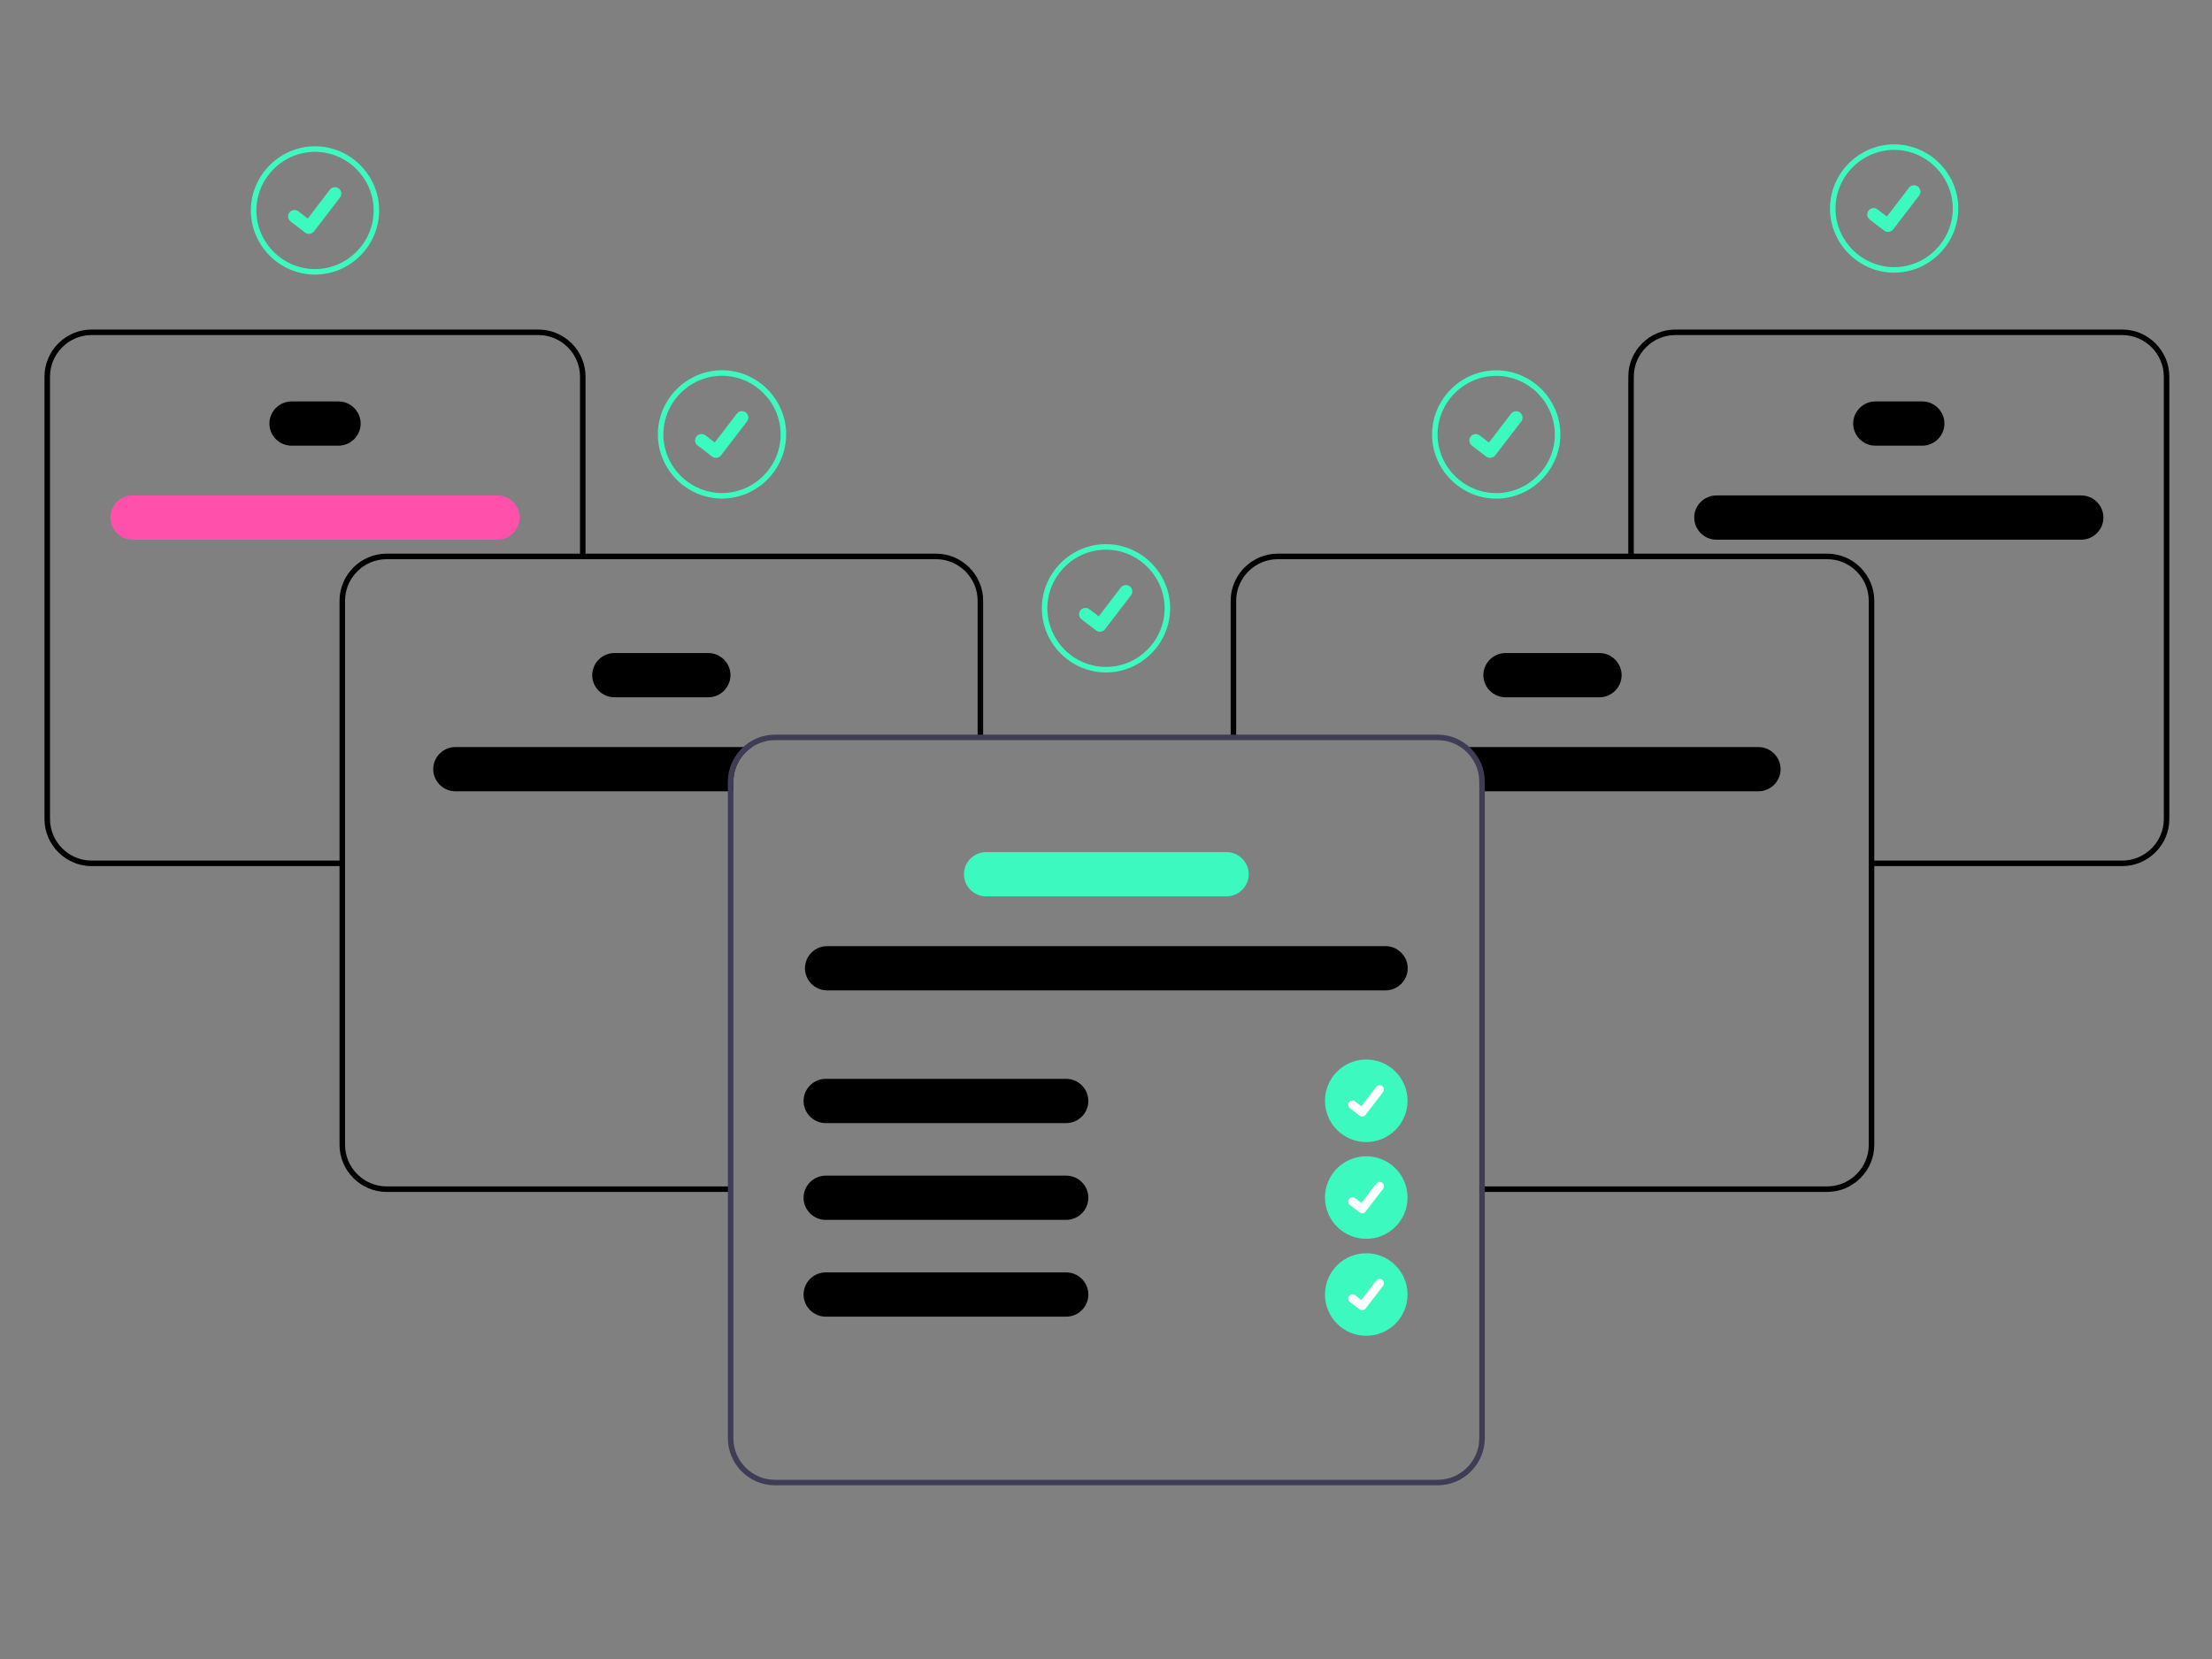 <?xml version="1.0" encoding="UTF-8" standalone="no"?>
<svg xmlns="http://www.w3.org/2000/svg" xmlns:xlink="http://www.w3.org/1999/xlink" xmlns:serif="http://www.serif.com/" width="100%" height="100%" viewBox="0 0 800 600" version="1.1" xml:space="preserve" style="fill-rule:evenodd;clip-rule:evenodd;stroke-linejoin:round;stroke-miterlimit:2;">
    <rect x="0" y="0" width="800" height="600" fill="#808080" stroke="none"/>
    <g transform="matrix(1,0,0,1,-210.856,-44.275)">
        <path d="M375.537,314.457C371.148,314.457 367.537,318.068 367.537,322.457C367.537,326.845 371.148,330.457 375.537,330.457L476.097,330.457L476.097,326.967C476.096,321.933 478.633,317.225 482.836,314.457L375.537,314.457Z" style="fill-rule:nonzero;"></path>
    </g>
    <g transform="matrix(1,0,0,1,-210.856,-44.275)">
        <path d="M467.041,296.457L433.041,296.457C428.653,296.457 425.041,292.845 425.041,288.457C425.041,284.068 428.653,280.457 433.041,280.457L467.041,280.457C471.43,280.457 475.041,284.068 475.041,288.457C475.041,292.845 471.43,296.457 467.041,296.457Z" style="fill-rule:nonzero;"></path>
    </g>
    <g transform="matrix(1,0,0,1,-210.856,-44.275)">
        <path d="M390.786,239.457L258.786,239.457C254.397,239.457 250.786,235.845 250.786,231.457C250.786,227.068 254.397,223.457 258.786,223.457L390.786,223.457C395.175,223.457 398.786,227.068 398.786,231.457C398.786,235.845 395.175,239.457 390.786,239.457Z" style="fill:rgb(255,81,172);fill-rule:nonzero;"></path>
    </g>
    <g transform="matrix(1,0,0,1,-210.856,-44.275)">
        <path d="M333.286,205.457L316.286,205.457C311.897,205.457 308.286,201.845 308.286,197.457C308.286,193.068 311.897,189.457 316.286,189.457L333.286,189.457C337.675,189.457 341.286,193.068 341.286,197.457C341.286,201.845 337.675,205.457 333.286,205.457Z" style="fill-rule:nonzero;"></path>
    </g>
    <g transform="matrix(1,0,0,1,-210.856,-44.275)">
        <path d="M475.092,475.351L350.654,475.351C341.332,475.341 333.665,467.673 333.654,458.351L333.654,261.511C333.665,252.189 341.332,244.522 350.654,244.511L549.428,244.511C558.75,244.522 566.418,252.189 566.428,261.511L566.428,310.299L564.428,310.299L564.428,261.511C564.419,253.286 557.653,246.521 549.428,246.511L350.654,246.511C342.429,246.521 335.664,253.286 335.654,261.511L335.654,458.351C335.664,466.576 342.429,473.342 350.654,473.351L475.092,473.351L475.092,475.351Z" style="fill-rule:nonzero;"></path>
    </g>
    <g transform="matrix(1,0,0,1,-210.856,-44.275)">
        <path d="M334.654,357.515L243.945,357.515C234.623,357.505 226.956,349.837 226.945,340.515L226.945,180.457C226.956,171.135 234.623,163.467 243.945,163.457L405.626,163.457C414.948,163.467 422.616,171.135 422.626,180.457L422.626,245.511L420.626,245.511L420.626,180.457C420.617,172.231 413.852,165.466 405.626,165.457L243.945,165.457C235.72,165.466 228.954,172.231 228.945,180.457L228.945,340.515C228.954,348.74 235.72,355.506 243.945,355.515L334.654,355.515L334.654,357.515Z" style="fill-rule:nonzero;"></path>
    </g>
    <g transform="matrix(1,0,0,1,-210.856,-44.275)">
        <path d="M739.537,314.457C743.74,317.225 746.277,321.933 746.276,326.967L746.276,330.457L846.836,330.457C851.225,330.457 854.836,326.845 854.836,322.457C854.836,318.068 851.225,314.457 846.836,314.457L739.537,314.457Z" style="fill-rule:nonzero;"></path>
    </g>
    <g transform="matrix(1,0,0,1,-210.856,-44.275)">
        <path d="M747.332,288.457C747.337,284.07 750.945,280.462 755.332,280.457L789.332,280.457C793.72,280.457 797.332,284.068 797.332,288.457C797.332,292.845 793.72,296.457 789.332,296.457L755.332,296.457C750.945,296.452 747.337,292.843 747.332,288.457Z" style="fill-rule:nonzero;"></path>
    </g>
    <g transform="matrix(1,0,0,1,-210.856,-44.275)">
        <path d="M823.587,231.457C823.592,227.07 827.2,223.462 831.587,223.457L963.587,223.457C967.976,223.457 971.587,227.068 971.587,231.457C971.587,235.845 967.976,239.457 963.587,239.457L831.587,239.457C827.2,239.452 823.592,235.843 823.587,231.457Z" style="fill-rule:nonzero;"></path>
    </g>
    <g transform="matrix(1,0,0,1,-210.856,-44.275)">
        <path d="M881.087,197.457C881.092,193.07 884.7,189.462 889.087,189.457L906.087,189.457C910.476,189.457 914.087,193.068 914.087,197.457C914.087,201.845 910.476,205.457 906.087,205.457L889.087,205.457C884.7,205.452 881.092,201.843 881.087,197.457Z" style="fill-rule:nonzero;"></path>
    </g>
    <g transform="matrix(1,0,0,1,-210.856,-44.275)">
        <path d="M747.28,475.351L871.718,475.351C881.04,475.341 888.708,467.673 888.718,458.351L888.718,261.511C888.708,252.189 881.04,244.522 871.718,244.511L672.945,244.511C663.623,244.522 655.955,252.189 655.945,261.511L655.945,310.299L657.945,310.299L657.945,261.511C657.954,253.286 664.719,246.521 672.945,246.511L871.718,246.511C879.944,246.521 886.709,253.286 886.718,261.511L886.718,458.351C886.709,466.576 879.944,473.342 871.718,473.351L747.28,473.351L747.28,475.351Z" style="fill-rule:nonzero;"></path>
    </g>
    <g transform="matrix(1,0,0,1,-210.856,-44.275)">
        <path d="M887.718,357.515L978.428,357.515C987.75,357.505 995.417,349.837 995.428,340.515L995.428,180.457C995.417,171.135 987.75,163.467 978.428,163.457L816.746,163.457C807.424,163.467 799.757,171.135 799.746,180.457L799.746,245.511L801.746,245.511L801.746,180.457C801.756,172.231 808.521,165.466 816.746,165.457L978.428,165.457C986.653,165.466 993.418,172.231 993.428,180.457L993.428,340.515C993.418,348.74 986.653,355.506 978.428,355.515L887.718,355.515L887.718,357.515Z" style="fill-rule:nonzero;"></path>
    </g>
    <g transform="matrix(1,0,0,1,-210.856,-44.275)">
        <path d="M730.856,309.967L491.097,309.967C481.778,309.985 474.115,317.648 474.097,326.967L474.097,564.457C474.106,573.779 481.774,581.447 491.097,581.457L730.856,581.457C740.179,581.447 747.847,573.779 747.856,564.457L747.856,326.967C747.847,317.644 740.179,309.976 730.856,309.967ZM745.856,564.457C745.846,572.682 739.081,579.447 730.856,579.457L491.097,579.457C482.872,579.447 476.107,572.682 476.097,564.457L476.097,326.967C476.109,318.743 482.873,311.979 491.097,311.967L730.856,311.967C739.081,311.977 745.846,318.742 745.856,326.967L745.856,564.457Z" style="fill:rgb(63,61,86);fill-rule:nonzero;"></path>
    </g>
    <g transform="matrix(1,0,0,1,-210.856,-44.275)">
        <path d="M711.976,402.457L509.976,402.457C505.587,402.457 501.976,398.845 501.976,394.457C501.976,390.068 505.587,386.457 509.976,386.457L711.976,386.457C716.364,386.457 719.976,390.068 719.976,394.457C719.976,398.845 716.364,402.457 711.976,402.457Z" style="fill-rule:nonzero;"></path>
    </g>
    <g transform="matrix(1,0,0,1,-210.856,-44.275)">
        <path d="M654.476,368.457L567.476,368.457C563.087,368.457 559.476,364.845 559.476,360.457C559.476,356.068 563.087,352.457 567.476,352.457L654.476,352.457C658.864,352.457 662.476,356.068 662.476,360.457C662.476,364.845 658.864,368.457 654.476,368.457Z" style="fill:rgb(60,249,191);fill-rule:nonzero;"></path>
    </g>
    <g transform="matrix(1,0,0,1,-210.856,-44.275)">
        <path d="M596.476,450.457L509.476,450.457C505.087,450.457 501.476,446.845 501.476,442.457C501.476,438.068 505.087,434.457 509.476,434.457L596.476,434.457C600.864,434.457 604.476,438.068 604.476,442.457C604.476,446.845 600.864,450.457 596.476,450.457Z" style="fill-rule:nonzero;"></path>
    </g>
    <g transform="matrix(1,0,0,1,-210.856,-44.275)">
        <path d="M596.476,485.457L509.476,485.457C505.087,485.457 501.476,481.845 501.476,477.457C501.476,473.068 505.087,469.457 509.476,469.457L596.476,469.457C600.864,469.457 604.476,473.068 604.476,477.457C604.476,481.845 600.864,485.457 596.476,485.457Z" style="fill-rule:nonzero;"></path>
    </g>
    <g transform="matrix(1,0,0,1,-210.856,-44.275)">
        <path d="M596.476,520.457L509.476,520.457C505.087,520.457 501.476,516.845 501.476,512.457C501.476,508.068 505.087,504.457 509.476,504.457L596.476,504.457C600.864,504.457 604.476,508.068 604.476,512.457C604.476,516.845 600.864,520.457 596.476,520.457Z" style="fill-rule:nonzero;"></path>
    </g>
    <g id="fc69f6bd-6aec-467a-b158-496b315f473e" transform="matrix(1,0,0,1,-6.283,52.906)">
        <circle cx="500.409" cy="345.205" r="14.929" style="fill:rgb(60,249,191);"></circle>
    </g>
    <g id="f31c0d86-d70b-4e63-97a7-2fc94b4d7c12-709" transform="matrix(1,0,0,1,-210.856,-44.275)">
        <path d="M703.502,448.081C703.166,448.081 702.839,447.973 702.571,447.771L702.554,447.759L699.046,445.075C698.661,444.78 698.435,444.322 698.435,443.837C698.435,442.982 699.139,442.278 699.994,442.278C700.337,442.278 700.671,442.391 700.943,442.6L703.215,444.343L708.586,437.337C708.88,436.952 709.338,436.726 709.822,436.726C710.165,436.726 710.499,436.839 710.771,437.048L710.771,437.048L710.738,437.095L710.772,437.048C711.45,437.569 711.58,438.555 711.06,439.234L704.744,447.471C704.448,447.855 703.989,448.08 703.504,448.079L703.502,448.081Z" style="fill:white;fill-rule:nonzero;"></path>
    </g>
    <g transform="matrix(1,0,0,1,-210.856,-44.275)">
        <path d="M324.786,143.59C312.056,143.59 301.581,133.115 301.581,120.386C301.581,107.656 312.056,97.181 324.786,97.181C337.516,97.181 347.99,107.656 347.991,120.386C347.976,133.11 337.51,143.576 324.786,143.59ZM324.786,99.181C313.153,99.181 303.581,108.753 303.581,120.386C303.581,132.018 313.153,141.59 324.786,141.59C336.418,141.59 345.99,132.018 345.991,120.386C345.977,108.758 336.413,99.194 324.786,99.181Z" style="fill:rgb(60,249,191);fill-rule:nonzero;"></path>
    </g>
    <g id="b565f894-1e41-4a11-b880-46bff78dfbdf-710" transform="matrix(1,0,0,1,-210.856,-44.275)">
        <path d="M322.585,128.856C322.086,128.857 321.6,128.695 321.2,128.396L321.175,128.377L315.957,124.385C315.385,123.947 315.049,123.266 315.049,122.545C315.049,121.273 316.096,120.226 317.368,120.226C317.878,120.226 318.374,120.394 318.779,120.704L322.159,123.296L330.146,112.876C330.584,112.304 331.265,111.968 331.986,111.968C332.495,111.968 332.991,112.137 333.396,112.447L333.397,112.447L333.347,112.516L333.398,112.447C334.406,113.222 334.599,114.688 333.827,115.698L324.432,127.949C323.992,128.521 323.309,128.855 322.587,128.853L322.585,128.856Z" style="fill:rgb(60,249,191);fill-rule:nonzero;"></path>
    </g>
    <g transform="matrix(1,0,0,1,-210.856,-44.275)">
        <path d="M471.982,224.59C459.252,224.59 448.777,214.115 448.777,201.386C448.777,188.656 459.252,178.181 471.982,178.181C484.711,178.181 495.186,188.656 495.186,201.386C495.172,214.11 484.706,224.576 471.982,224.59ZM471.982,180.181C460.349,180.181 450.777,189.753 450.777,201.386C450.777,213.018 460.349,222.59 471.982,222.59C483.614,222.59 493.186,213.018 493.186,201.386C493.173,189.758 483.609,180.194 471.982,180.181Z" style="fill:rgb(60,249,191);fill-rule:nonzero;"></path>
    </g>
    <g transform="matrix(1,0,0,1,-71.982,18.614)">
        <path d="M471.982,224.59C459.252,224.59 448.777,214.115 448.777,201.386C448.777,188.656 459.252,178.181 471.982,178.181C484.711,178.181 495.186,188.656 495.186,201.386C495.172,214.11 484.706,224.576 471.982,224.59ZM471.982,180.181C460.349,180.181 450.777,189.753 450.777,201.386C450.777,213.018 460.349,222.59 471.982,222.59C483.614,222.59 493.186,213.018 493.186,201.386C493.173,189.758 483.609,180.194 471.982,180.181Z" style="fill:rgb(60,249,191);fill-rule:nonzero;"></path>
    </g>
    <g transform="matrix(1,0,0,1,69.144,-44.249)">
        <path d="M471.982,224.59C459.252,224.59 448.777,214.115 448.777,201.386C448.777,188.656 459.252,178.181 471.982,178.181C484.711,178.181 495.186,188.656 495.186,201.386C495.172,214.11 484.706,224.576 471.982,224.59ZM471.982,180.181C460.349,180.181 450.777,189.753 450.777,201.386C450.777,213.018 460.349,222.59 471.982,222.59C483.614,222.59 493.186,213.018 493.186,201.386C493.173,189.758 483.609,180.194 471.982,180.181Z" style="fill:rgb(60,249,191);fill-rule:nonzero;"></path>
    </g>
    <g transform="matrix(1,0,0,1,213.062,-125.973)">
        <path d="M471.982,224.59C459.252,224.59 448.777,214.115 448.777,201.386C448.777,188.656 459.252,178.181 471.982,178.181C484.711,178.181 495.186,188.656 495.186,201.386C495.172,214.11 484.706,224.576 471.982,224.59ZM471.982,180.181C460.349,180.181 450.777,189.753 450.777,201.386C450.777,213.018 460.349,222.59 471.982,222.59C483.614,222.59 493.186,213.018 493.186,201.386C493.173,189.758 483.609,180.194 471.982,180.181Z" style="fill:rgb(60,249,191);fill-rule:nonzero;"></path>
    </g>
    <g id="a1067fe6-b388-4736-89af-b6090c7ddfc7-711" transform="matrix(1,0,0,1,-210.856,-44.275)">
        <path d="M469.781,209.856C469.282,209.857 468.795,209.695 468.396,209.396L468.371,209.377L463.153,205.385C462.581,204.947 462.245,204.266 462.245,203.545C462.245,202.273 463.291,201.226 464.564,201.226C465.074,201.226 465.57,201.394 465.975,201.704L469.355,204.296L477.342,193.876C477.78,193.304 478.461,192.968 479.182,192.968C479.691,192.968 480.187,193.137 480.592,193.447L480.593,193.447L480.543,193.516L480.594,193.447C481.602,194.222 481.795,195.688 481.023,196.698L471.628,208.949C471.188,209.521 470.505,209.855 469.783,209.853L469.781,209.856Z" style="fill:rgb(60,249,191);fill-rule:nonzero;"></path>
    </g>
    <g id="a1067fe6-b388-4736-89af-b6090c7ddfc7-7111" transform="matrix(1,0,0,1,-71.982,18.614)">
        <path d="M469.781,209.856C469.282,209.857 468.795,209.695 468.396,209.396L468.371,209.377L463.153,205.385C462.581,204.947 462.245,204.266 462.245,203.545C462.245,202.273 463.291,201.226 464.564,201.226C465.074,201.226 465.57,201.394 465.975,201.704L469.355,204.296L477.342,193.876C477.78,193.304 478.461,192.968 479.182,192.968C479.691,192.968 480.187,193.137 480.592,193.447L480.593,193.447L480.543,193.516L480.594,193.447C481.602,194.222 481.795,195.688 481.023,196.698L471.628,208.949C471.188,209.521 470.505,209.855 469.783,209.853L469.781,209.856Z" style="fill:rgb(60,249,191);fill-rule:nonzero;"></path>
    </g>
    <g id="a1067fe6-b388-4736-89af-b6090c7ddfc7-7112" transform="matrix(1,0,0,1,69.144,-44.249)">
        <path d="M469.781,209.856C469.282,209.857 468.795,209.695 468.396,209.396L468.371,209.377L463.153,205.385C462.581,204.947 462.245,204.266 462.245,203.545C462.245,202.273 463.291,201.226 464.564,201.226C465.074,201.226 465.57,201.394 465.975,201.704L469.355,204.296L477.342,193.876C477.78,193.304 478.461,192.968 479.182,192.968C479.691,192.968 480.187,193.137 480.592,193.447L480.593,193.447L480.543,193.516L480.594,193.447C481.602,194.222 481.795,195.688 481.023,196.698L471.628,208.949C471.188,209.521 470.505,209.855 469.783,209.853L469.781,209.856Z" style="fill:rgb(60,249,191);fill-rule:nonzero;"></path>
    </g>
    <g id="a1067fe6-b388-4736-89af-b6090c7ddfc7-7113" transform="matrix(1,0,0,1,213.062,-125.973)">
        <path d="M469.781,209.856C469.282,209.857 468.795,209.695 468.396,209.396L468.371,209.377L463.153,205.385C462.581,204.947 462.245,204.266 462.245,203.545C462.245,202.273 463.291,201.226 464.564,201.226C465.074,201.226 465.57,201.394 465.975,201.704L469.355,204.296L477.342,193.876C477.78,193.304 478.461,192.968 479.182,192.968C479.691,192.968 480.187,193.137 480.592,193.447L480.593,193.447L480.543,193.516L480.594,193.447C481.602,194.222 481.795,195.688 481.023,196.698L471.628,208.949C471.188,209.521 470.505,209.855 469.783,209.853L469.781,209.856Z" style="fill:rgb(60,249,191);fill-rule:nonzero;"></path>
    </g>
    <g id="a6907563-545c-4a91-99f2-6d7f4e57ba01" transform="matrix(1,0,0,1,-6.283,52.906)">
        <circle cx="500.409" cy="380.205" r="14.929" style="fill:rgb(60,249,191);"></circle>
    </g>
    <g id="f071b9ad-7606-418c-8652-2e0910ae4e99-712" transform="matrix(1,0,0,1,-210.856,-44.275)">
        <path d="M703.502,483.081C703.166,483.081 702.839,482.973 702.571,482.771L702.554,482.759L699.046,480.075C698.661,479.78 698.435,479.322 698.435,478.837C698.435,477.982 699.139,477.278 699.994,477.278C700.337,477.278 700.671,477.391 700.943,477.6L703.215,479.343L708.586,472.337C708.88,471.952 709.338,471.726 709.822,471.726C710.165,471.726 710.499,471.839 710.771,472.048L710.771,472.048L710.738,472.095L710.772,472.048C711.45,472.569 711.58,473.555 711.06,474.234L704.744,482.471C704.448,482.855 703.989,483.08 703.504,483.079L703.502,483.081Z" style="fill:white;fill-rule:nonzero;"></path>
    </g>
    <g id="a9a7744d-510c-41c6-a641-cf6a8a976d00" transform="matrix(1,0,0,1,-6.283,52.906)">
        <circle cx="500.409" cy="415.275" r="14.929" style="fill:rgb(60,249,191);"></circle>
    </g>
    <g id="ee4f98ac-d41c-4601-9f0c-7c3b6a7a76ac-713" transform="matrix(1,0,0,1,-210.856,-44.275)">
        <path d="M703.502,518.152C703.166,518.152 702.839,518.043 702.571,517.842L702.554,517.829L699.046,515.146C698.662,514.851 698.436,514.393 698.436,513.909C698.436,513.054 699.14,512.35 699.996,512.35C700.338,512.35 700.671,512.463 700.943,512.671L703.215,514.414L708.586,507.408C708.88,507.023 709.338,506.797 709.822,506.797C710.165,506.797 710.499,506.91 710.771,507.119L710.771,507.119L710.738,507.165L710.772,507.119C711.45,507.64 711.58,508.626 711.06,509.305L704.744,517.542C704.448,517.926 703.989,518.151 703.504,518.15L703.502,518.152Z" style="fill:white;fill-rule:nonzero;"></path>
    </g>
</svg>
